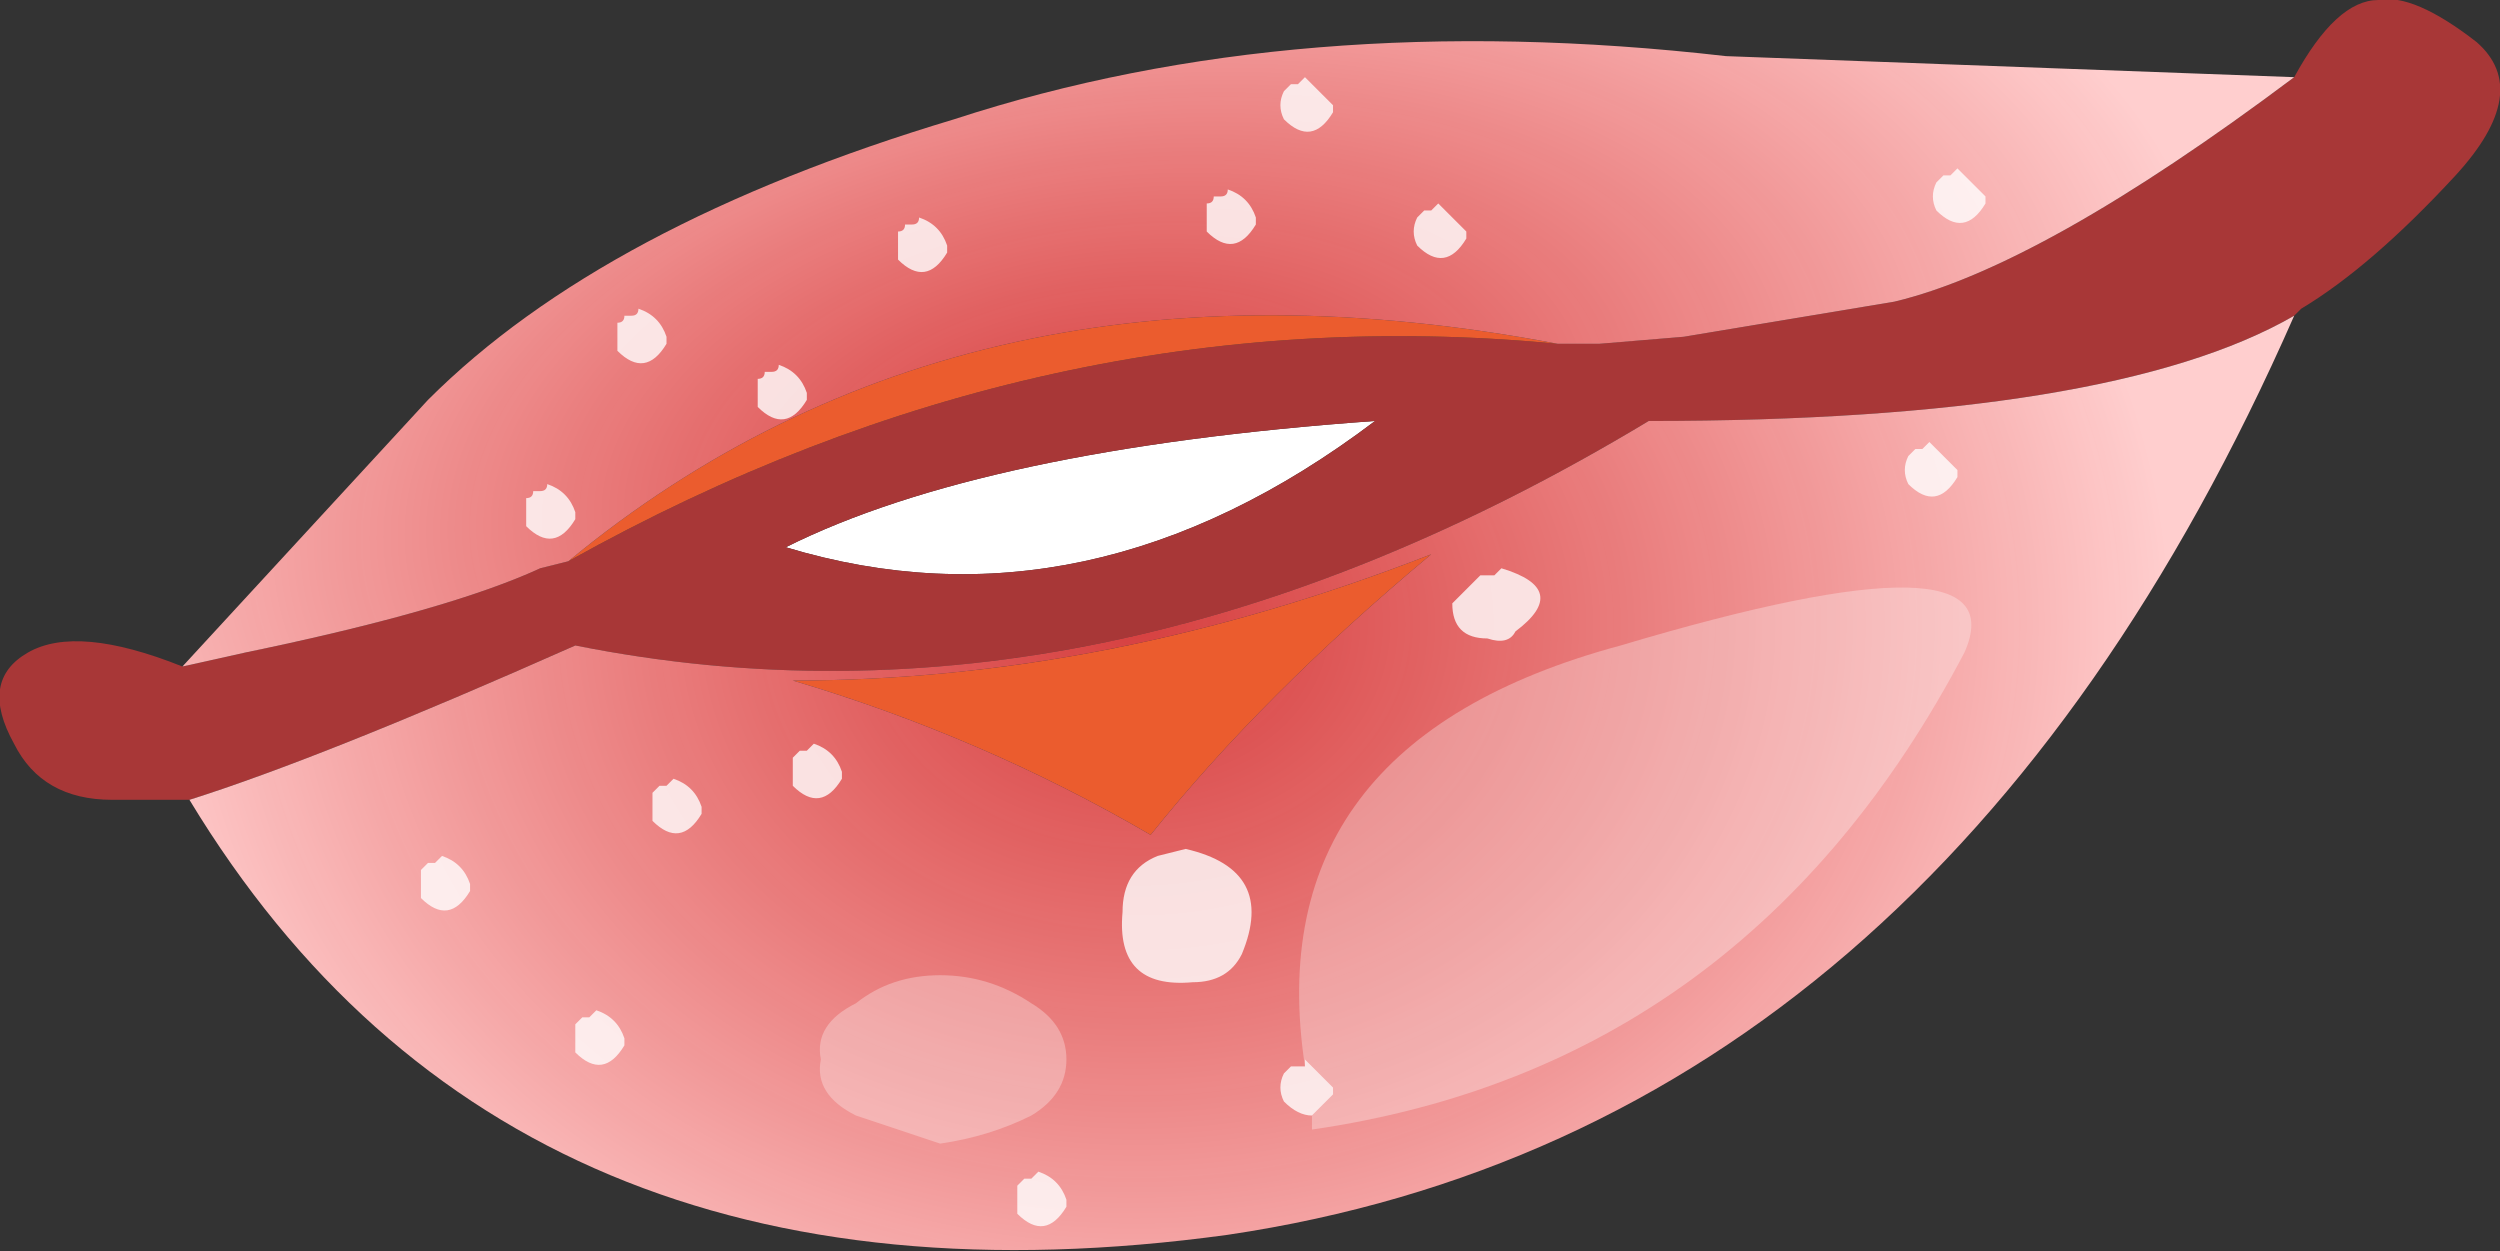 <?xml version="1.0" encoding="UTF-8" standalone="no"?>
<svg xmlns:xlink="http://www.w3.org/1999/xlink" height="26.75px" width="53.45px" xmlns="http://www.w3.org/2000/svg">
  <rect width="100%" height="100%" fill="#333333" stroke="none"/>
  <g transform="matrix(1.0, 0.0, 0.0, 1.0, 26.7, 13.15)">
    <path d="M2.7 -4.15 Q-3.45 0.5 -9.9 -1.45 -5.7 -3.55 2.7 -4.15" fill="#ffffff" fill-rule="evenodd" stroke="none"/>
    <path d="M22.35 -11.5 Q23.25 -13.15 24.15 -13.15 24.9 -13.3 26.25 -12.25 27.45 -11.2 25.8 -9.4 24.0 -7.45 22.5 -6.55 L22.35 -6.4 Q18.45 -4.15 8.55 -4.15 -3.15 2.9 -14.4 0.65 -19.8 3.05 -22.65 3.95 L-24.3 3.95 Q-25.8 3.95 -26.4 2.75 -27.15 1.4 -26.1 0.8 -25.05 0.2 -22.8 1.1 L-21.45 0.8 Q-17.1 -0.1 -15.15 -1.0 L-14.55 -1.15 Q-4.35 -6.85 6.6 -5.8 L7.5 -5.8 9.3 -5.95 13.8 -6.7 Q16.95 -7.45 22.35 -11.5 M2.7 -4.15 Q-5.7 -3.55 -9.9 -1.45 -3.45 0.5 2.7 -4.15" fill="#a83737" fill-rule="evenodd" stroke="none"/>
    <path d="M6.6 -5.8 Q-4.35 -6.85 -14.55 -1.15 -6.0 -8.2 6.6 -5.8 M3.9 -1.3 Q0.3 1.7 -2.1 4.7 -5.7 2.6 -9.75 1.4 -3.0 1.4 3.9 -1.3" fill="#eb5c2e" fill-rule="evenodd" stroke="none"/>
    <path d="M22.35 -11.5 Q16.95 -7.45 13.8 -6.7 L9.3 -5.95 7.5 -5.8 6.6 -5.8 Q-6.0 -8.2 -14.55 -1.15 L-15.15 -1.0 Q-17.1 -0.1 -21.45 0.8 L-22.8 1.1 -17.55 -4.6 Q-13.8 -8.35 -6.3 -10.6 1.05 -13.0 10.2 -11.95 L22.35 -11.5" fill="url(#gradient0)" fill-rule="evenodd" stroke="none"/>
    <path d="M-22.65 3.95 Q-19.8 3.05 -14.4 0.65 -3.15 2.9 8.55 -4.15 18.45 -4.15 22.35 -6.4 14.7 11.0 -0.45 13.25 -15.75 15.35 -22.65 3.95 M3.9 -1.3 Q-3.0 1.4 -9.75 1.4 -5.7 2.6 -2.1 4.7 0.3 1.7 3.9 -1.3" fill="url(#gradient1)" fill-rule="evenodd" stroke="none"/>
    <path d="M1.35 10.7 L1.8 10.25 1.8 10.1 1.2 9.5 1.2 9.65 Q0.15 2.75 7.95 0.65 16.5 -1.9 15.3 0.8 10.65 9.65 1.35 11.0 L1.35 10.7 M-4.65 8.3 Q-3.9 8.75 -3.9 9.5 -3.9 10.25 -4.65 10.7 -5.55 11.15 -6.6 11.3 L-8.4 10.7 Q-9.3 10.25 -9.15 9.5 -9.3 8.75 -8.4 8.3 -7.65 7.7 -6.6 7.7 -5.55 7.7 -4.65 8.3" fill="#ffffff" fill-opacity="0.302" fill-rule="evenodd" stroke="none"/>
    <path d="M0.9 -11.35 L1.05 -11.35 1.2 -11.5 1.8 -10.9 1.8 -10.75 Q1.35 -10.0 0.75 -10.6 0.6 -10.9 0.75 -11.2 L0.9 -11.35 M-0.9 -8.8 Q-0.75 -8.8 -0.75 -8.95 L-0.6 -8.95 Q-0.45 -8.95 -0.45 -9.1 0.0 -8.95 0.15 -8.5 L0.15 -8.35 Q-0.3 -7.6 -0.9 -8.2 L-0.9 -8.8 M4.65 -8.2 L4.65 -8.05 Q4.2 -7.3 3.6 -7.9 3.45 -8.2 3.6 -8.5 L3.75 -8.65 3.9 -8.65 4.05 -8.8 4.65 -8.2 M15.75 -8.95 L15.75 -8.8 Q15.3 -8.05 14.7 -8.65 14.55 -8.95 14.7 -9.25 L14.85 -9.4 15.0 -9.4 15.15 -9.55 15.75 -8.95 M14.25 -3.55 L14.4 -3.55 14.55 -3.7 15.15 -3.1 15.15 -2.95 Q14.7 -2.2 14.1 -2.8 13.95 -3.1 14.1 -3.4 L14.25 -3.55 M5.25 -0.85 L5.4 -1.0 Q6.9 -0.55 5.7 0.35 5.55 0.65 5.1 0.5 4.35 0.5 4.35 -0.25 L4.95 -0.85 5.25 -0.85 M-1.35 5.0 Q0.6 5.45 -0.15 7.25 -0.45 7.85 -1.2 7.85 -2.85 8.0 -2.7 6.35 -2.7 5.45 -1.95 5.15 L-1.35 5.0 M-3.9 12.65 Q-4.35 13.4 -4.95 12.8 L-4.95 12.2 -4.8 12.05 -4.65 12.05 -4.5 11.9 Q-4.05 12.05 -3.9 12.5 L-3.9 12.65 M1.2 9.65 L1.2 9.5 1.8 10.1 1.8 10.25 1.35 10.7 Q1.05 10.7 0.75 10.4 0.6 10.1 0.75 9.8 L0.9 9.65 1.05 9.65 1.2 9.65 M-12.45 -5.95 L-12.45 -5.8 Q-12.9 -5.05 -13.5 -5.65 L-13.5 -6.25 Q-13.35 -6.25 -13.35 -6.4 L-13.2 -6.4 Q-13.05 -6.4 -13.05 -6.55 -12.6 -6.4 -12.45 -5.95 M-6.45 -7.9 L-6.45 -7.75 Q-6.9 -7.0 -7.5 -7.6 L-7.5 -8.2 Q-7.35 -8.2 -7.35 -8.35 L-7.2 -8.35 Q-7.05 -8.35 -7.05 -8.5 -6.6 -8.35 -6.45 -7.9 M-10.5 -5.05 Q-10.35 -5.05 -10.35 -5.2 L-10.2 -5.2 Q-10.05 -5.2 -10.05 -5.35 -9.6 -5.2 -9.45 -4.75 L-9.45 -4.6 Q-9.9 -3.85 -10.5 -4.45 L-10.5 -5.05 M-8.7 3.35 L-8.7 3.5 Q-9.15 4.25 -9.75 3.65 L-9.75 3.05 -9.6 2.9 -9.45 2.9 -9.3 2.75 Q-8.85 2.9 -8.7 3.35 M-15.3 -2.65 L-15.15 -2.65 Q-15.0 -2.65 -15.0 -2.8 -14.55 -2.65 -14.4 -2.2 L-14.4 -2.05 Q-14.85 -1.3 -15.45 -1.9 L-15.45 -2.5 Q-15.3 -2.5 -15.3 -2.65 M-12.3 3.5 Q-11.85 3.65 -11.7 4.1 L-11.7 4.25 Q-12.15 5.0 -12.75 4.4 L-12.75 3.8 -12.6 3.65 -12.45 3.65 -12.3 3.5 M-17.7 5.45 L-17.55 5.3 -17.4 5.3 -17.25 5.15 Q-16.8 5.3 -16.65 5.75 L-16.65 5.9 Q-17.1 6.65 -17.7 6.05 L-17.7 5.45 M-13.35 9.2 Q-13.8 9.95 -14.4 9.35 L-14.4 8.75 -14.25 8.6 -14.1 8.6 -13.95 8.45 Q-13.5 8.6 -13.35 9.05 L-13.35 9.2" fill="#ffffff" fill-opacity="0.8" fill-rule="evenodd" stroke="none"/>
  </g>
  <defs>
    <radialGradient cx="0" cy="0" gradientTransform="matrix(0.029, -0.005, 0.003, 0.016, -3.3, -3.4)" gradientUnits="userSpaceOnUse" id="gradient0" r="819.2" spreadMethod="pad">
      <stop offset="0.0" stop-color="#ff4444" stop-opacity="0.8"/>
      <stop offset="1.0" stop-color="#ffcece"/>
    </radialGradient>
    <radialGradient cx="0" cy="0" gradientTransform="matrix(0.027, 0.0, 0.0, 0.022, -2.4, 0.2)" gradientUnits="userSpaceOnUse" id="gradient1" r="819.2" spreadMethod="pad">
      <stop offset="0.0" stop-color="#ff4444" stop-opacity="0.8"/>
      <stop offset="1.0" stop-color="#ffcece"/>
    </radialGradient>
  </defs>
</svg>
